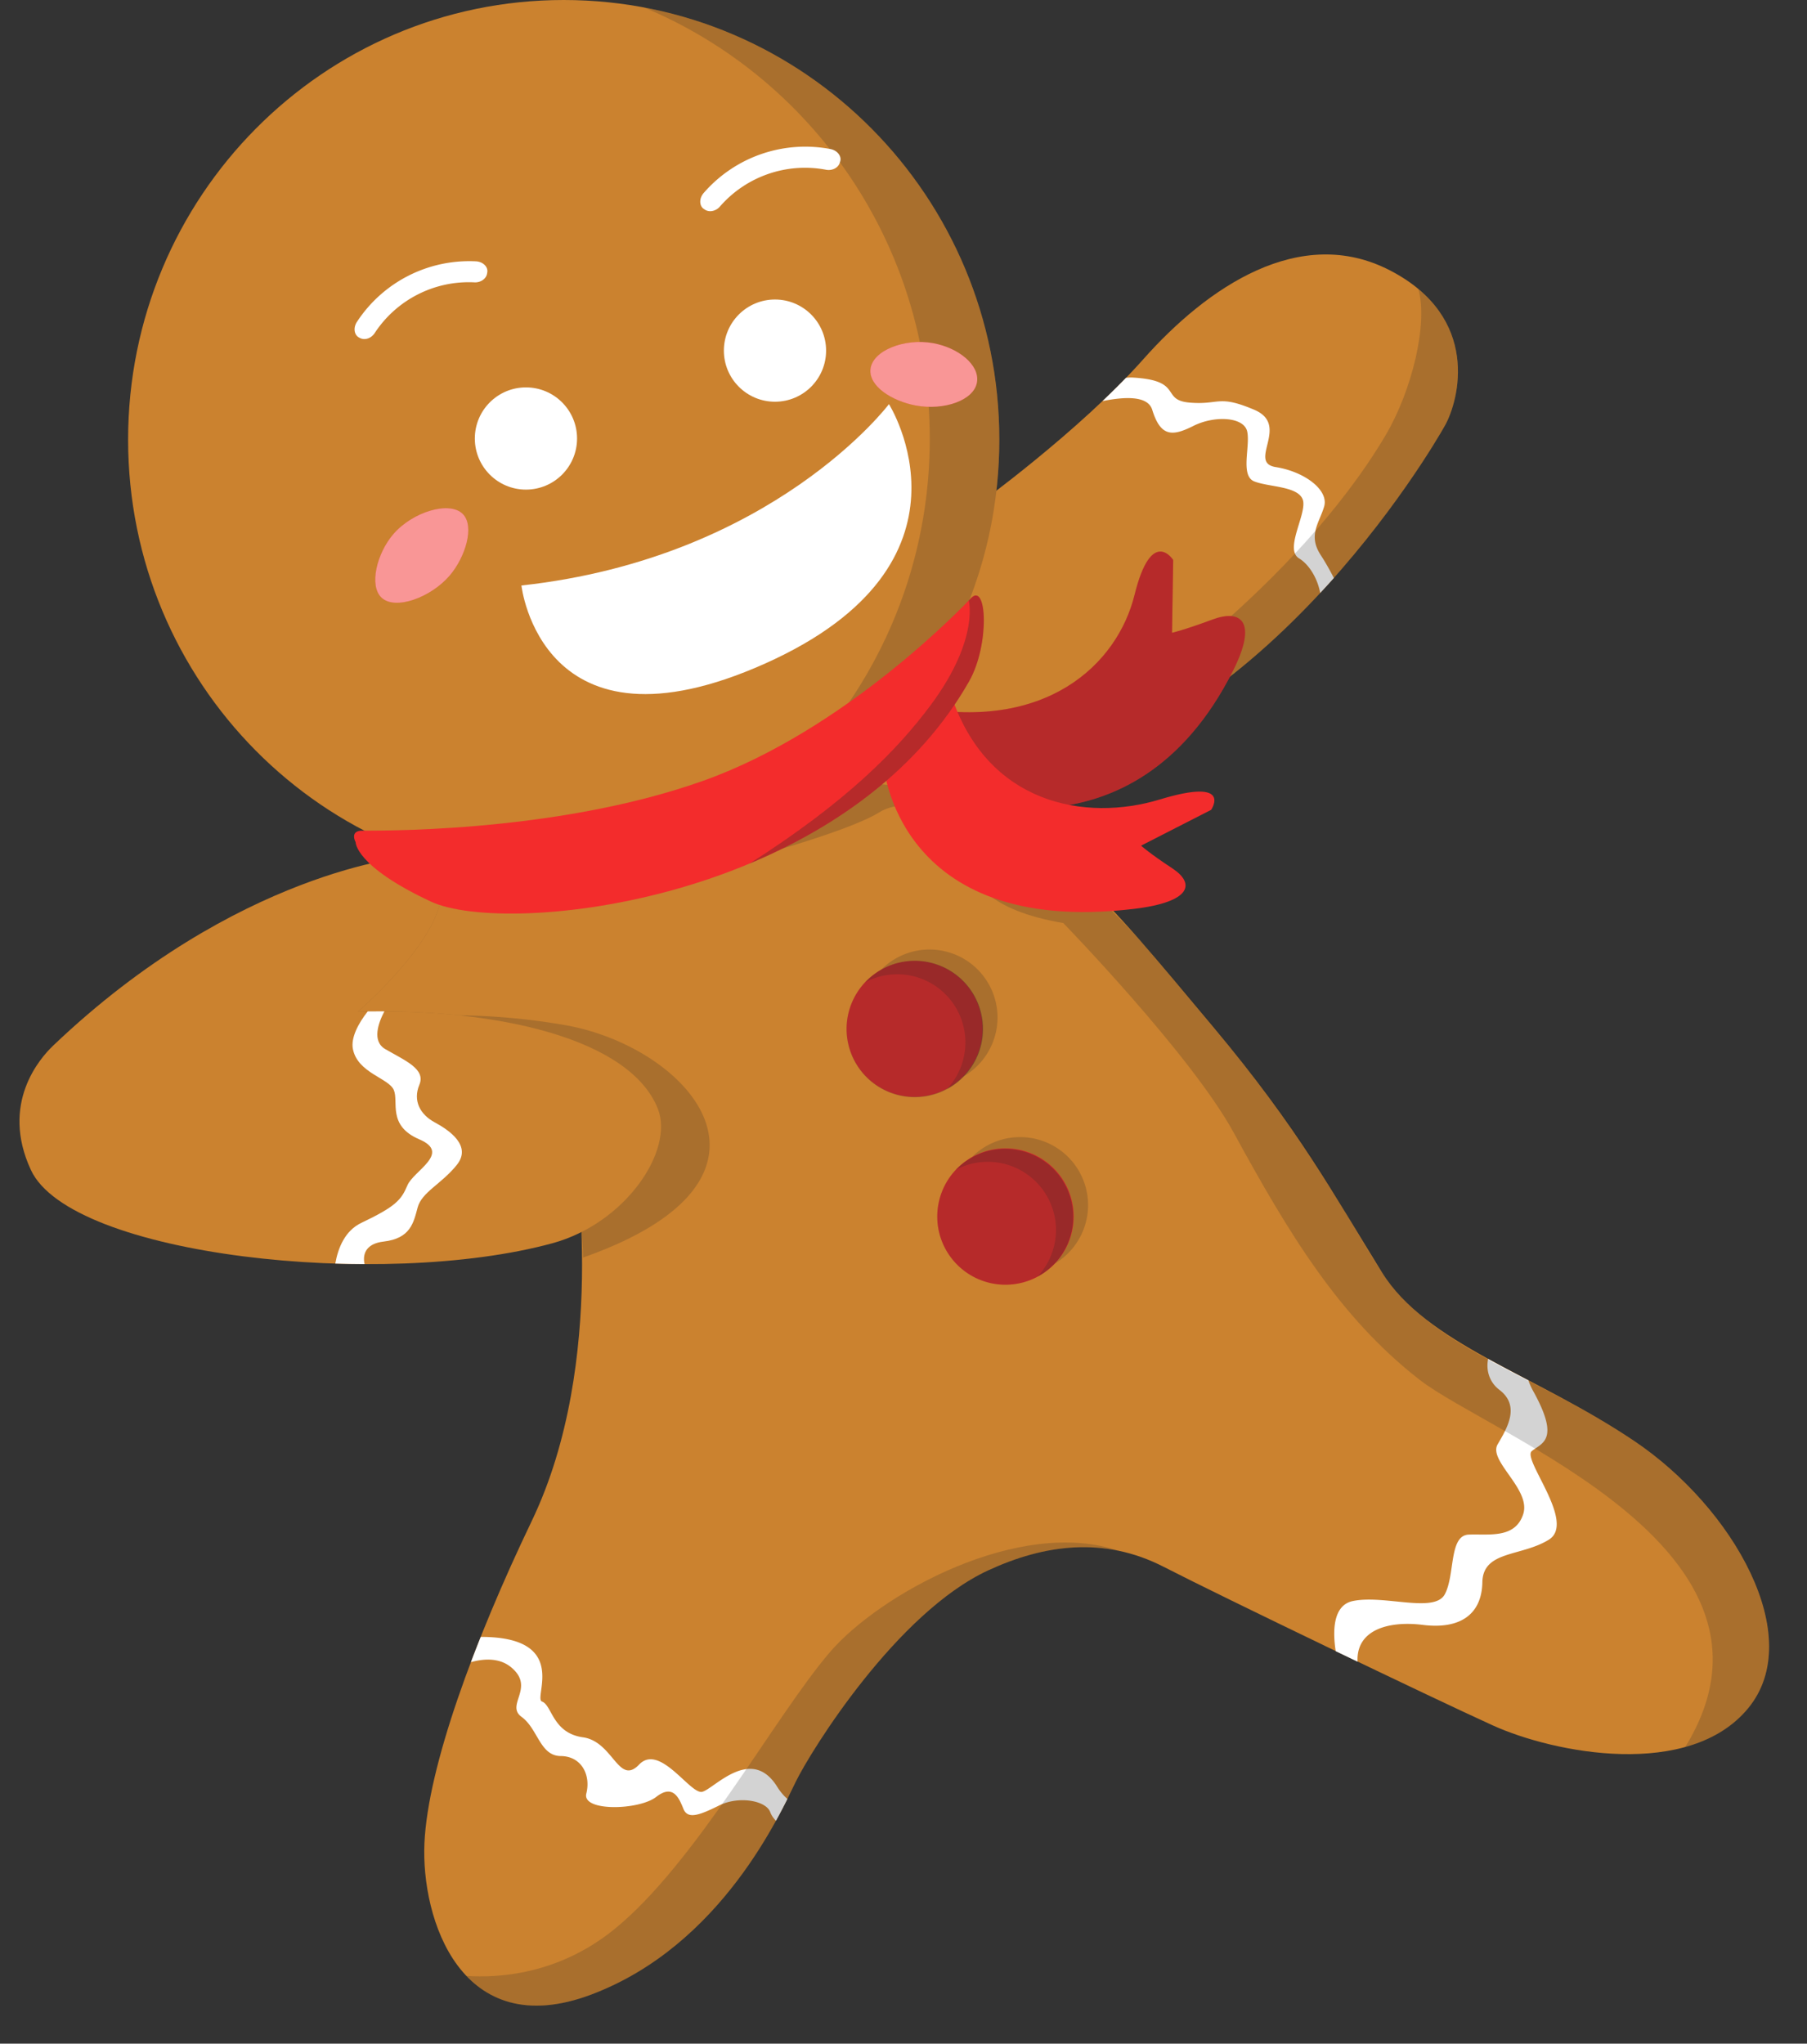 <?xml version="1.0" encoding="UTF-8"?>
<!DOCTYPE svg PUBLIC '-//W3C//DTD SVG 1.0//EN'
          'http://www.w3.org/TR/2001/REC-SVG-20010904/DTD/svg10.dtd'>
<svg height="1944.2" preserveAspectRatio="xMidYMid meet" version="1.0" viewBox="-18.5 0.0 1719.0 1944.2" width="1719.0" xmlns="http://www.w3.org/2000/svg" xmlns:xlink="http://www.w3.org/1999/xlink" zoomAndPan="magnify"
><rect x="-18.5" y="0.0" width="1719.0" height="1944.2" fill="#333333" stroke="none"/><g data-name="Layer 2"
  ><g data-name="Layer 1"
    ><g
      ><g id="change1_1"
        ><path d="M416.07,808.44,189.18,954.29l339,144.63s32.08,196.11-40.8,348c-55.16,115-98.72,233.94-102.1,306.29s34.87,191,158.82,144.24,179.84-172.74,194.47-202.58,95.92-160.73,183.13-201c53.11-24.5,110.1-32.43,166.92-3.24s254,124,312.78,150.72,187.14,51.61,243.09-16.21-14-190.89-108.58-254.43-197.36-92-239.85-160.44c-46.24-74.49-78.21-135.13-160.44-233.37C1027.47,847.78,993,801.47,816.36,696.62S416.07,808.44,416.07,808.44Z" fill="#cb822f" fill-rule="evenodd"
        /></g
        ><g id="change2_1"
        ><path d="M1438.67,1380.51c-9.31,7.8,42.54,68,16.21,84.27s-62.63,10.18-63.21,40.52-20.89,45-56.72,40.51c-32-4-63.46,4.34-62,35l-20.79-10c-2.71-17.36-3.37-43.58,16.31-47.68,29.8-6.22,77.66,12,87.51-6.49s3.78-55.92,22.69-56.72,44.12,4.23,51.86-19.45-33.57-50.6-24.31-66.44,21.65-36.6,1.62-51.86c-9.78-7.45-12.81-19-10.68-29.36,12.3,6.77,25.13,13.49,38.28,20.38a68.77,68.77,0,0,0,4.81,10.6C1466,1370.4,1448,1372.72,1438.67,1380.51Z" fill="#fff" fill-rule="evenodd"
        /></g
        ><g id="change2_2"
        ><path d="M730.53,1711.41c-3,6-6.6,13-10.85,20.73a23,23,0,0,1-5.42-8.06c-3.69-11-29.68-15.88-48.62-6.48s-29.9,13.39-34,3.24-9.71-24-25.93-11.34-70.87,14.16-66.44-3.25-4.43-35.5-24.31-35.65-21.63-25.89-37.28-37.27,13.2-27.69-9.72-47c-11.18-9.42-26.1-8.48-38.45-5.07q4.49-11.9,9.32-24c85.37-.17,49.58,58.44,58.3,61.5,9.5,3.34,10,30,38.9,34s33.81,46.47,53.48,25.93,48.71,28.68,60,25.93,46.54-44.46,71.31-4.86A51.71,51.71,0,0,0,730.53,1711.41Z" fill="#fff" fill-rule="evenodd"
        /></g
        ><g id="change3_1"
        ><path d="M1644.49,1625.22c-15.44,18.71-36.39,30.35-59.87,36.86,115.45-187.71-184.36-296.21-252.91-349.63-76.1-59.31-124.07-138.66-176.64-235C1114.63,1003.37,993,878.12,993,878.12,918.31,865.58,910.35,836,910.35,836l-8.1-48.62s-51.33-35-84.27-14.59S675.37,821.4,675.37,821.4L737,725.79l132.89,11.34C1003,819.93,1049.66,871,1140.48,981.84c102.34,124.9,111.59,161,155.58,228.51,47.51,72.89,145.31,96.9,239.85,160.44S1700.43,1557.41,1644.49,1625.22Zm-598.2-149.7c-42.57-9-84.68,0-124.59,18.43-87.21,40.23-168.5,171.13-183.13,201s-70.52,155.82-194.47,202.58c-55.58,21-93.91,8.66-119-17.79,30.89,2.12,87.32-1.4,140.07-43.8C643,1773.37,718.08,1633.48,771,1571.74c47.19-55.06,180.38-129,275.31-96.22Z" fill="#252525" fill-rule="evenodd" opacity=".2" style="isolation:isolate"
        /></g
        ><g id="change3_2"
        ><path d="M417.8,965.91a628.4,628.4,0,0,1,102,9.45c116.82,20.84,230.38,145.67,16.35,221-1.08-56.72-21.88-85.51-21.88-85.51L189.18,954.29,390.35,825c45.81,39.08-68.28,137.42-68.28,137.42A746.27,746.27,0,0,1,417.8,965.91Z" fill="#252525" fill-rule="evenodd" opacity=".2" style="isolation:isolate"
        /></g
        ><g id="change1_2"
        ><path d="M370.69,814.92S207,827.89,32,994.81c-12.39,11.81-50.53,55-21.07,118.3C49,1194.91,345,1226.84,506.82,1182.8c70.07-19.07,116.13-88.47,100.48-128C581.05,988.38,455.79,959,322.07,962.4,322.07,962.39,461,842.64,370.69,814.92Z" fill="#cb822f" fill-rule="evenodd"
        /></g
        ><g id="change2_3"
        ><path d="M348,998.05c19.48,11.29,38.68,19,32.42,34s.62,28.13,14.58,35.66,35.58,22.39,21.07,40.51-33.37,25.88-37.27,40.52-6.85,29.45-32.42,32.41c-14.95,1.73-20.47,10.13-18.09,21.45q-13.89-.06-27.82-.52c2.65-15,9.23-31.32,24.85-38.76,32.53-15.5,37.93-21.73,43.75-35.65s42.05-30.63,11.35-43.76-19.39-35.69-24.31-47-34.35-16.11-38.89-38.89c-2.1-10.54,4.93-24.2,14.1-35.82,5.3-.07,10.59-.11,15.85-.08C341.42,973.1,335.1,990.57,348,998.05Z" fill="#fff" fill-rule="evenodd"
        /></g
        ><g id="change1_3"
        ><path d="M910.35,481.07s98.19-71,158.82-139.37,149.12-129,235-84.27,65.56,123,51.86,147.48S1177.91,709,936.28,742s-181.5-77.79-181.5-77.79Z" fill="#cb822f" fill-rule="evenodd"
        /></g
        ><g id="change2_4"
        ><path d="M1250.38,549.83q-6.3,7.09-13,14.25c-2.52-14-10.68-27.21-20.08-32.87-14.59-8.78,8.39-43.64,3.41-56.22s-32.27-11.57-46-17-3.52-33.86-6.81-47.7-31.2-15.13-51.11-5.11-31.14,10.67-39.18-15.34c-4.35-14.06-27.6-12.21-47.32-8.26,7.64-7.26,15.15-14.66,22.35-22.1a38.19,38.19,0,0,1,6.23-.3c49.1,2.66,26.09,21.5,54.51,23.85s26.77-7.87,61.33,6.82-7,50.15,20.45,54.51,50.54,21.86,46,37.48-15.59,27.07-3.4,46C1242.44,535,1247.07,543.33,1250.38,549.83Z" fill="#fff" fill-rule="evenodd"
        /></g
        ><g id="change3_3"
        ><path d="M1046.34,709.11c180.45-83.28,298.18-283.62,309.68-304.2,12-21.57,29.2-84.64-25.27-130,9.44,32.74-6,96.84-31.45,139.71-85.65,144.2-252.82,256.06-252.82,256.06S970,719.23,1046.34,709.11Z" fill="#252525" fill-rule="evenodd" opacity=".2" style="isolation:isolate"
        /></g
        ><g id="change1_4"
        ><path d="M517.76,0c228.87,0,414.4,187.27,414.4,418.27S746.63,836.55,517.76,836.55,103.37,649.28,103.37,418.27,288.9,0,517.76,0Z" fill="#cb822f" fill-rule="evenodd"
        /></g
        ><g id="change3_4"
        ><path d="M594.21,7.13c192.34,36.21,337.95,206.5,337.95,411.14,0,207.08-149.09,379-344.83,412.38C750.49,765.81,866,605.3,866,417.5,866,232.35,753.73,73.7,594.21,7.13Z" data-name="Ellipse 1 copy" fill="#252525" fill-rule="evenodd" opacity=".2" style="isolation:isolate"
        /></g
        ><g id="change4_1"
        ><path d="M881.85,755s176.93,74,272.87-117.38c23.34-46.57,7.22-58.28-19.74-48.25S1096.45,602,1096.45,602l1.1-69.24S1077,500.22,1060.78,566,976.32,697.67,848.83,671.87,881.85,755,881.85,755Z" data-name="Shape 3 copy 2" fill="#f32c2c" fill-rule="evenodd"
        /></g
        ><g id="change3_5"
        ><path d="M881.85,755s176.93,74,272.87-117.38c23.34-46.57,7.22-58.28-19.74-48.25S1096.45,602,1096.45,602l1.1-69.24S1077,500.22,1060.78,566,976.32,697.67,848.83,671.87,881.85,755,881.85,755Z" data-name="Shape 3 copy" fill="#252525" fill-rule="evenodd" opacity=".3" style="isolation:isolate"
        /></g
        ><g id="change4_2"
        ><path d="M905.06,569.22c15.3-16.27,18.2,44-1.68,79-119.28,210-439.61,243.29-512,209.48s-71.57-56.54-71.57-56.54-5.65-10.06,5-10.89c5.51-.43,181,4,325.62-47.47C785.83,694.64,899,575.71,905.06,569.22Z" fill="#f32c2c" fill-rule="evenodd"
        /></g
        ><g id="change4_3"
        ><path d="M821.76,726.06s11,165.5,238,138.65c55.25-6.53,59-24.11,37-38.6s-29.78-21.6-29.78-21.6l66.65-34.06s21.57-31.28-48.76-9.89S920.14,765.65,886,660.26,821.76,726.06,821.76,726.06Z" fill="#f32c2c" fill-rule="evenodd"
        /></g
        ><g id="change3_6"
        ><path d="M694.64,821.49C786.4,763,834.92,713.85,867,670.62c48.14-64.86,35.2-102.34,36.06-99.32l2-2.08c15.3-16.27,18.2,44-1.68,79C856.08,731.47,777.17,787,694.64,821.49Z" fill="#252525" fill-rule="evenodd" opacity=".3" style="isolation:isolate"
        /></g
        ><g id="change3_7"
        ><path d="M912.8,1094.92a64.69,64.69,0,1,1-.47.36ZM826.64,916.47a64.69,64.69,0,1,1-.47.36Z" data-name="Ellipse 2 copy 2" fill="#252525" fill-rule="evenodd" opacity=".2" style="isolation:isolate"
        /></g
        ><g id="change4_4"
        ><path d="M898.65,1105.76a64.88,64.88,0,1,1-.48.37ZM812.49,927.31a64.68,64.68,0,1,1-.47.36Z" fill="#f32c2c" fill-rule="evenodd"
        /></g
        ><g id="change3_8"
        ><path d="M891.1,1030.52a64.89,64.89,0,1,1,.48-.37ZM989.41,1118a64.81,64.81,0,1,1-90.85-12.12l.09-.07A65,65,0,0,1,989.41,1118Z" data-name="Ellipse 2 copy" fill="#252525" fill-rule="evenodd" opacity=".3" style="isolation:isolate"
        /></g
        ><g id="change3_9"
        ><path d="M891.1,1030.52a65.13,65.13,0,0,1-8.88,5.71A64.87,64.87,0,0,0,804.66,934.4a64.85,64.85,0,1,1,86.44,96.12Zm-.28,82.33a64.85,64.85,0,0,1,94.24,89.1,64.16,64.16,0,0,1-7.8,7,65.13,65.13,0,0,1-8.88,5.71,64.87,64.87,0,0,0-77.56-101.83Z" data-name="Ellipse 2 copy 3" fill="#252525" fill-rule="evenodd" opacity=".2" style="isolation:isolate"
        /></g
        ><g id="change2_5"
        ><path d="M827.16,384.47S717.17,530.77,477.54,557c0,0,18.73,169.66,232,74.17S827.16,384.47,827.16,384.47Z" fill="#fff" fill-rule="evenodd"
        /></g
        ><g id="change2_6"
        ><circle cx="481.83" cy="417.16" fill="#fff" r="48.62"
        /></g
        ><g id="change2_7"
        ><circle cx="718.74" cy="333.56" data-name="Ellipse 3 copy" fill="#fff" r="48.62"
        /></g
        ><g id="change2_8"
        ><path d="M650.93,183.58a128,128,0,0,1,120.5-41.8c6.82,1.3,11,7,9.29,12-.12.38-.23.76-.35,1.14-1.66,5-7.45,7.62-13,6.58a107.33,107.33,0,0,0-101.07,35.06c-3.7,4.25-9.89,5.75-14.27,2.87l-1-.67C646.69,195.89,646.38,188.83,650.93,183.58Z" fill="#fff" fill-rule="evenodd"
        /></g
        ><g id="change2_9"
        ><path d="M434.3,248.62a127.63,127.63,0,0,0-113.25,57.6c-3.79,5.79-2.53,12.71,2.17,14.95l1,.52c4.71,2.25,10.61-.07,13.69-4.77a107.05,107.05,0,0,1,95-48.31c5.6.28,11-3.12,11.92-8.25.07-.39.14-.78.2-1.17C446,254.07,441.2,249,434.3,248.62Z" data-name="Rectangle 3 copy" fill="#fff" fill-rule="evenodd"
        /></g
        ><g id="change4_5"
        ><path d="M355.8,508c18.39-21.21,53.46-31.72,66-19,11.47,11.66,2.4,41.13-12.52,58.56-17.84,20.84-51.61,33.23-64.73,21.12C332.29,557.37,339.93,526.31,355.8,508ZM869.23,326.48c-27.47-5-57.92,7.12-59.66,24.84-1.59,16.23,20.59,30.22,43,34.44,26.81,5,55.81-4.8,58.38-22.4C913.37,346.89,892.93,330.78,869.23,326.48Z" data-name="Shape 11 copy" fill="#f32c2c" fill-rule="evenodd"
        /></g
        ><g id="change2_10"
        ><path d="M355.8,508c18.39-21.21,53.46-31.72,66-19,11.47,11.66,2.4,41.13-12.52,58.56-17.84,20.84-51.61,33.23-64.73,21.12C332.29,557.37,339.93,526.31,355.8,508ZM869.23,326.48c-27.47-5-57.92,7.12-59.66,24.84-1.59,16.23,20.59,30.22,43,34.44,26.81,5,55.81-4.8,58.38-22.4C913.37,346.89,892.93,330.78,869.23,326.48Z" data-name="Shape 11 copy 2" fill="#fff" fill-rule="evenodd" opacity=".5" style="isolation:isolate"
        /></g
      ></g
    ></g
  ></g
></svg
>
